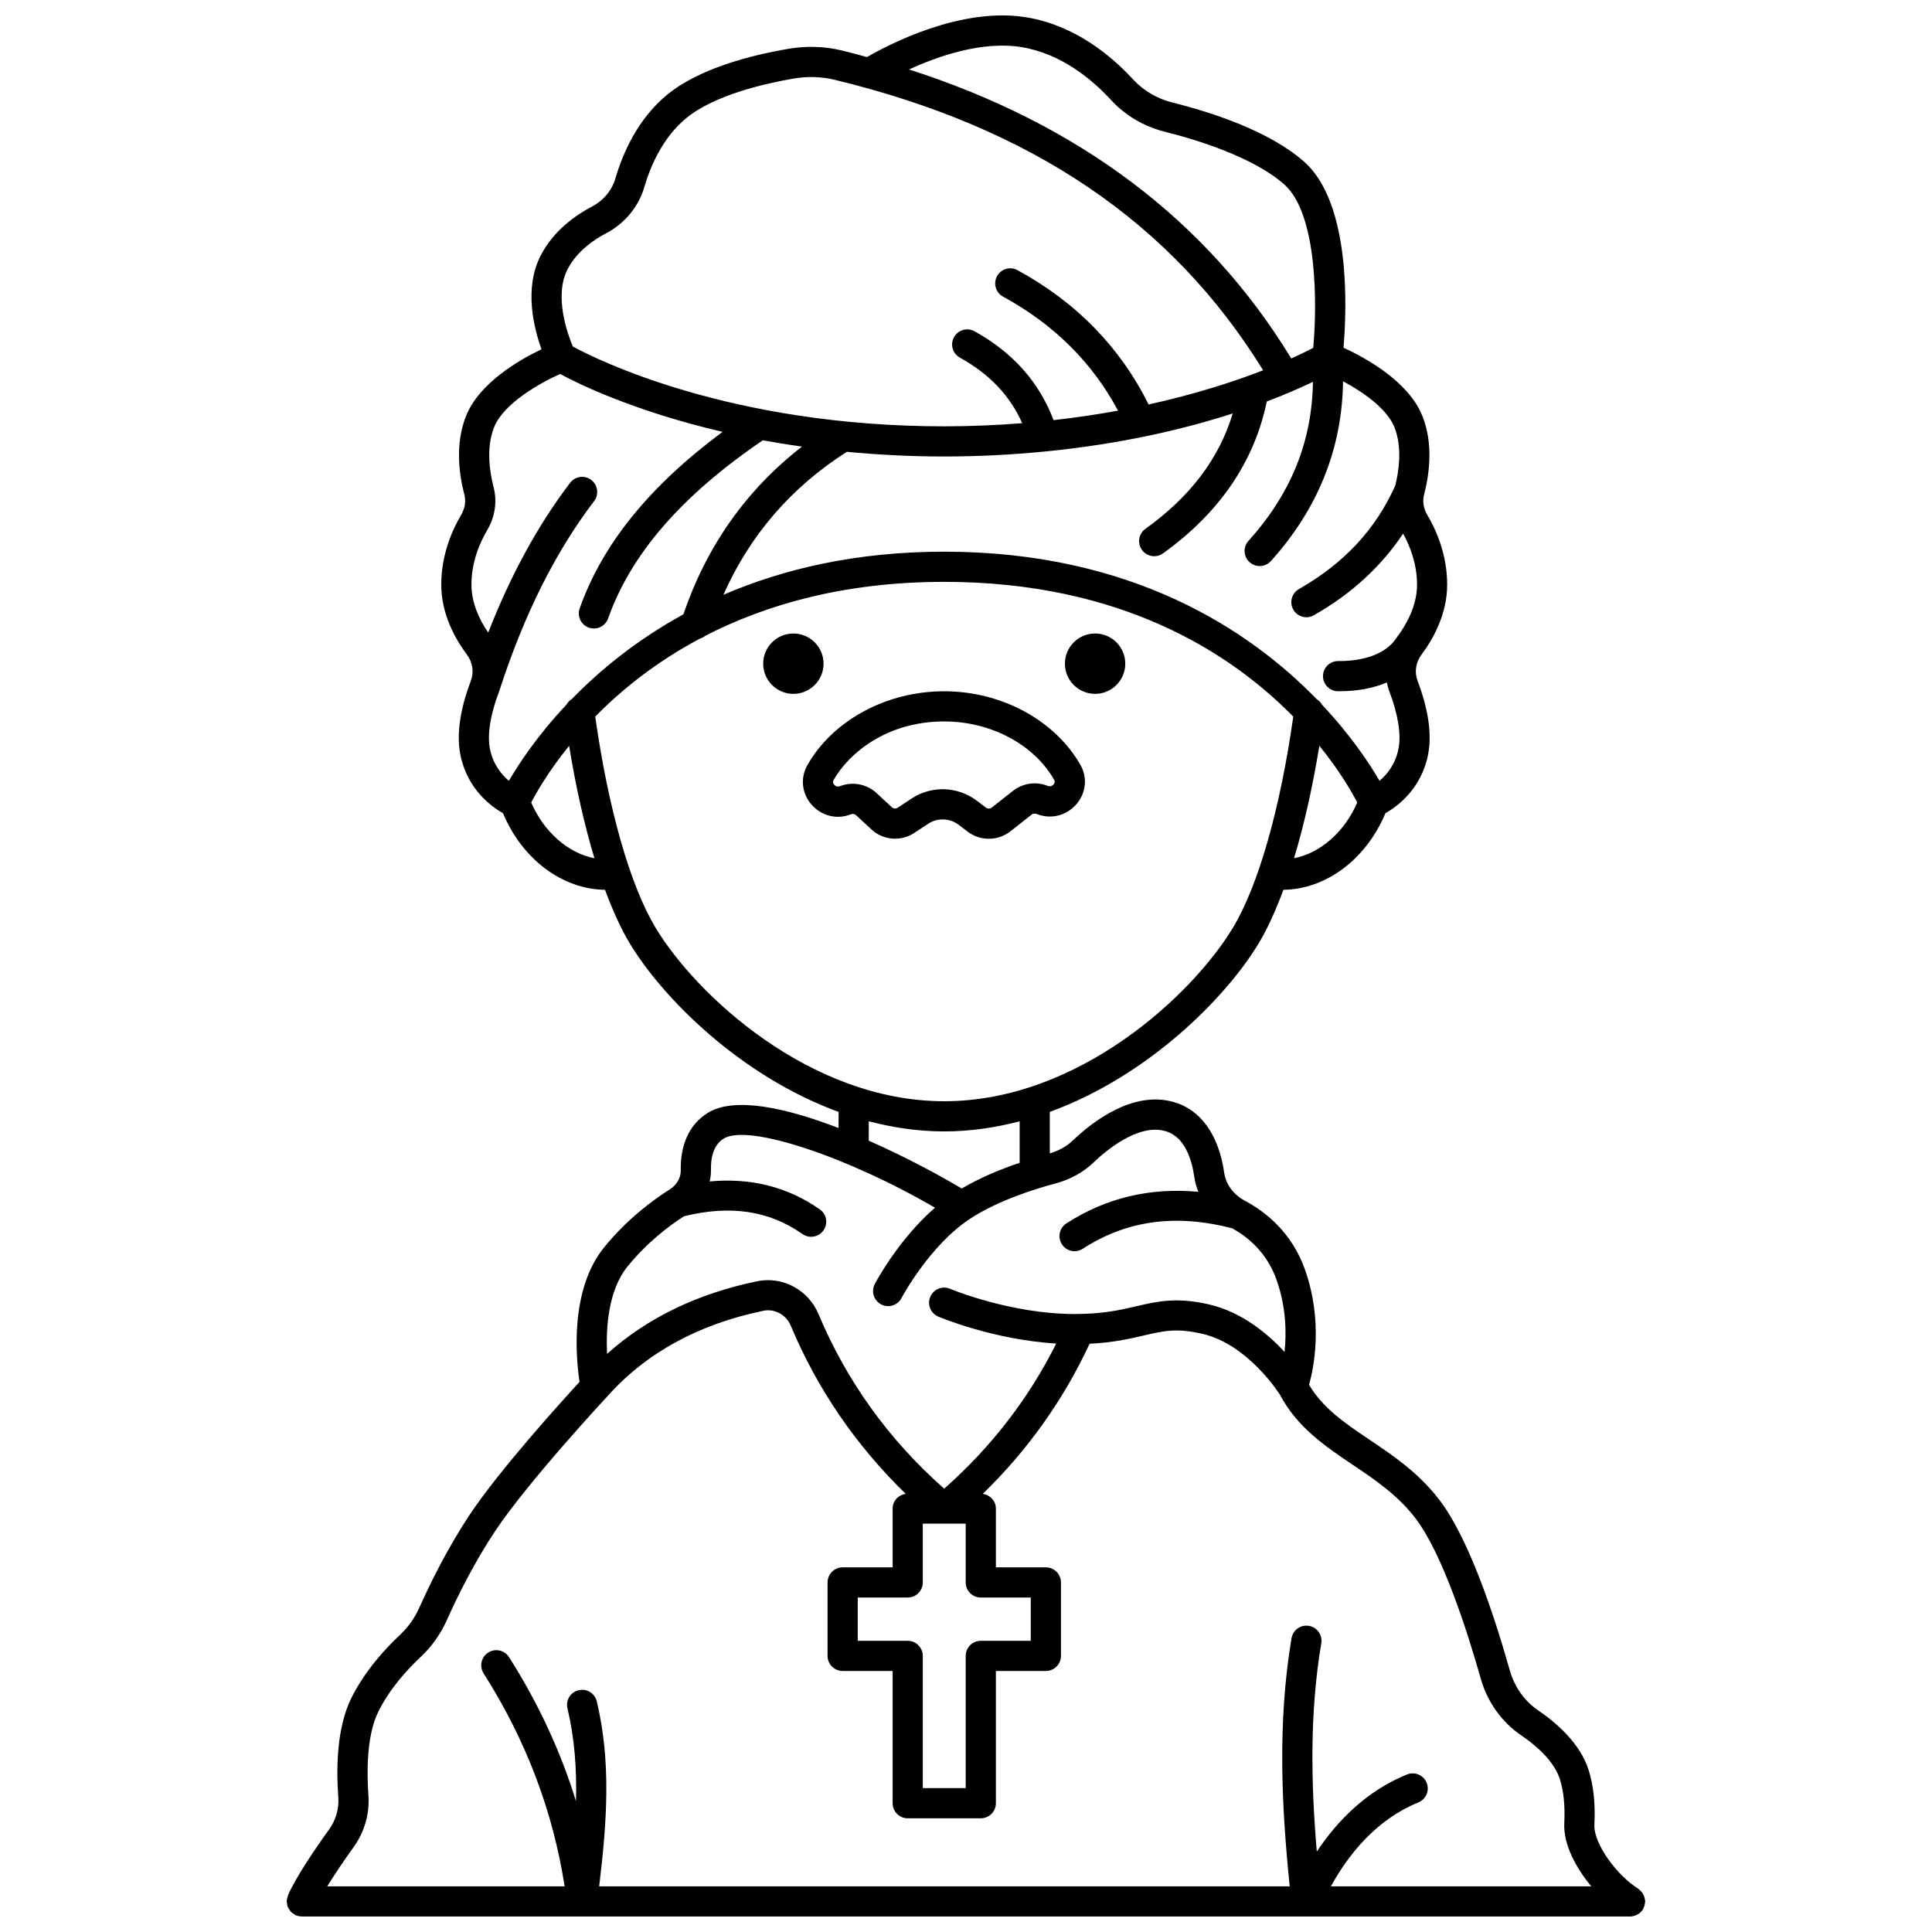 <?xml version="1.0" encoding="UTF-8"?>
<!-- Uploaded to: SVG Repo, www.svgrepo.com, Generator: SVG Repo Mixer Tools -->
<svg width="800px" height="800px" version="1.1" viewBox="144 144 512 512" xmlns="http://www.w3.org/2000/svg">
 <defs>
  <clipPath id="a">
   <path d="m219 148.09h362v503.81h-362z"/>
  </clipPath>
 </defs>
 <path d="m442.21 319.88c0 4.418-3.582 8-7.996 8-4.418 0-8-3.582-8-8 0-4.414 3.582-7.996 8-7.996 4.414 0 7.996 3.582 7.996 7.996"/>
 <path d="m362.25 319.88c0 4.418-3.582 8-8 8-4.414 0-7.996-3.582-7.996-8 0-4.414 3.582-7.996 7.996-7.996 4.418 0 8 3.582 8 7.996"/>
 <path d="m398.02 362.56 2.438 1.848c1.656 1.25 3.621 1.875 5.59 1.875 2.023 0 4.051-0.664 5.731-1.984l5.633-4.434c0.355-0.281 0.836-0.348 1.301-0.16 3.723 1.496 7.856 0.496 10.523-2.562 2.586-2.969 3.012-7.07 1.082-10.445-6.762-11.848-20.926-19.504-36.074-19.504h-0.051c-15.273 0-29.496 7.688-36.238 19.598-1.91 3.375-1.48 7.465 1.094 10.418 2.656 3.043 6.773 4.059 10.484 2.578 0.453-0.184 0.973-0.082 1.328 0.246l4.051 3.754c3.141 2.914 7.828 3.297 11.41 0.934l3.648-2.414c2.465-1.633 5.699-1.531 8.051 0.254zm-12.469-6.922-3.648 2.414c-0.488 0.32-1.133 0.27-1.559-0.129l-4.051-3.754c-2.598-2.414-6.406-3.125-9.719-1.82-0.773 0.309-1.309-0.176-1.504-0.398-0.52-0.598-0.25-1.066-0.168-1.223 4.062-7.168 14.164-15.539 29.281-15.539h0.047c12.332 0 23.766 6.074 29.133 15.473 0.09 0.156 0.355 0.629-0.164 1.223-0.195 0.223-0.742 0.711-1.555 0.379-3.07-1.23-6.594-0.73-9.188 1.316l-5.633 4.434c-0.453 0.355-1.086 0.355-1.543 0.012l-2.441-1.848c-5.055-3.824-12.004-4.047-17.289-0.539z"/>
 <g clip-path="url(#a)">
  <path d="m579.95 648.19c0.008-0.102 0.059-0.188 0.059-0.289 0-0.156-0.07-0.289-0.09-0.438-0.031-0.277-0.074-0.535-0.164-0.805-0.078-0.242-0.184-0.461-0.309-0.68-0.125-0.223-0.258-0.43-0.426-0.629-0.176-0.211-0.375-0.383-0.59-0.551-0.121-0.098-0.195-0.223-0.328-0.309-5.422-3.336-11.828-11.809-11.57-16.938 0.277-5.519-0.234-10.375-1.516-14.43-2.242-7.106-8.52-12.543-13.387-15.852-3.609-2.453-6.277-6.215-7.512-10.578-4.277-15.145-11.012-35.309-18.777-45.352-5.508-7.125-12.094-11.555-18.469-15.844-6.578-4.426-12.293-8.316-15.957-14.504 1.266-4.547 3.75-16.738-1.043-30.426-3.519-10.035-10.629-15.527-15.973-18.367-3.031-1.613-5.031-4.332-5.484-7.453-1.477-10.18-6.344-16.855-13.715-18.793-10.66-2.809-21.133 5.262-26.43 10.32-1.625 1.555-3.731 2.688-6.062 3.394l0.004-11c26.137-9.543 46.742-30.324 55.41-44.77 2.316-3.859 4.477-8.656 6.496-14.09 11.312-0.145 21.922-8.078 27.039-20.309 3.016-1.695 9.539-6.34 11.324-15.652 1.277-6.644-0.82-14.223-2.805-19.41-0.879-2.305-0.496-4.898 1.031-6.941 3.102-4.16 6.809-10.746 6.809-18.559 0-7.914-2.875-14.438-5.285-18.516-1-1.688-1.297-3.59-0.832-5.363 1.414-5.441 2.488-13.477-0.461-20.836-3.719-9.281-15.359-15.543-20.898-18.082 0.844-9.781 2.098-38.301-10.504-49.352-9.098-7.977-23.98-12.902-34.863-15.629-4.059-1.02-7.656-3.137-10.402-6.121-5.832-6.34-15.469-14.348-28.262-16.449-17.461-2.871-36.805 7.379-42.258 10.539-2.207-0.598-4.394-1.207-6.648-1.75-4.606-1.113-9.383-1.258-14.199-0.438-9.969 1.707-23.641 5.203-32.121 12.18-7.859 6.473-11.785 15.625-13.695 22.168-0.918 3.152-3.164 5.859-6.152 7.422-4.305 2.25-10.16 6.316-13.59 12.891-4.562 8.73-1.867 19.359 0.156 24.965-5.824 2.773-16.465 8.863-19.988 17.656-2.945 7.356-1.875 15.391-0.461 20.832 0.465 1.77 0.168 3.676-0.832 5.367-2.41 4.078-5.285 10.602-5.285 18.516 0 7.809 3.703 14.402 6.809 18.559 1.52 2.035 1.902 4.617 1.035 6.918-0.02 0.055-0.039 0.113-0.059 0.168-1.969 5.184-4.016 12.676-2.75 19.266 1.789 9.309 8.309 13.957 11.324 15.652 5.113 12.234 15.727 20.164 27.039 20.309 2.019 5.438 4.184 10.23 6.496 14.09 8.668 14.445 29.27 35.227 55.406 44.77l-0.004 4.273c-13.797-5.324-27.652-8.461-34.766-3.953-4.746 3.012-7.18 8.262-7.059 15.176 0.035 1.945-1.074 3.875-2.898 5.027-4.606 2.91-11.363 7.938-17.398 15.355-9.234 11.352-7.445 29.574-6.527 35.672-4.793 5.215-21.117 23.211-29.012 35.062-5.953 8.93-10.59 18.379-13.43 24.73-1.246 2.781-2.973 5.219-5.121 7.234-3.914 3.66-9.328 9.539-12.922 16.777-3.871 7.793-4.012 18.598-3.445 26.289 0.219 3-0.648 6.023-2.438 8.508-3.742 5.188-8.668 12.426-10.898 17.445-0.008 0.016-0.004 0.031-0.012 0.047-0.062 0.148-0.059 0.324-0.109 0.48-0.105 0.359-0.215 0.715-0.215 1.074 0.004 0.02 0 0.027 0 0.035 0 0.105 0.051 0.191 0.059 0.293 0.031 0.414 0.09 0.828 0.242 1.211 0.078 0.199 0.223 0.355 0.336 0.535 0.156 0.258 0.289 0.523 0.5 0.738 0.219 0.223 0.496 0.371 0.766 0.539 0.164 0.105 0.285 0.25 0.469 0.332 0.012 0.004 0.023 0.004 0.035 0.008 0.449 0.195 0.945 0.293 1.457 0.312 0.043 0 0.082 0.027 0.129 0.027h0.004 0.004 266.22 0.008 0.012 85.789 0.008c0.477 0 0.934-0.117 1.375-0.281 0.102-0.035 0.195-0.07 0.293-0.117 0.406-0.188 0.789-0.43 1.117-0.75 0.043-0.043 0.074-0.102 0.117-0.145 0.176-0.191 0.355-0.379 0.496-0.613 0.051-0.09 0.055-0.188 0.105-0.281 0.125-0.234 0.199-0.484 0.277-0.746 0.066-0.258 0.133-0.508 0.148-0.777zm-93.02-276.75c2.633-8.691 4.902-18.703 6.711-29.801 5.488 6.777 8.684 12.391 10.043 15.031-3.398 7.883-9.836 13.426-16.754 14.77zm26.598-114.24c2.184 5.453 1.125 11.918 0.223 15.504-5.207 11.609-13.551 20.578-25.52 27.402-1.918 1.09-2.586 3.535-1.496 5.453 0.738 1.297 2.086 2.019 3.481 2.019 0.672 0 1.352-0.168 1.977-0.523 9.926-5.656 17.832-12.914 23.645-21.641 1.785 3.234 3.691 7.934 3.691 13.535 0 5.609-2.836 10.586-5.219 13.77-0.055 0.07-0.098 0.152-0.148 0.227-0.008 0.012-0.02 0.016-0.027 0.027-2.5 3.953-8.02 6.215-15.184 6.215-0.113 0-0.211 0.008-0.344 0-2.191 0-3.977 1.766-4 3.961-0.02 2.207 1.75 4.016 3.961 4.035h0.395c4.766 0 8.988-0.812 12.574-2.316 0.164 0.82 0.371 1.633 0.676 2.43 2.273 5.957 3.137 11.305 2.418 15.047-0.809 4.207-3.106 6.949-5.043 8.582-2.547-4.391-7.465-11.91-15.254-20.191-0.352-0.598-0.809-1.121-1.414-1.469-17.574-18.078-48.719-39.066-98.691-39.066-23.48 0-42.801 4.637-58.516 11.426 6.977-15.754 17.938-28.473 32.711-37.891 8.059 0.758 16.621 1.238 25.801 1.238 9.336 0 18.039-0.492 26.211-1.277 0.012 0 0.027 0.008 0.039 0.008 0.062 0 0.129-0.023 0.191-0.027 20.602-1.996 37.426-6.035 50.027-10.113-3.617 11.949-11.207 22.02-23.152 30.586-1.797 1.289-2.203 3.785-0.914 5.582 0.781 1.086 2.008 1.668 3.25 1.668 0.809 0 1.621-0.242 2.328-0.75 15.004-10.762 24.199-24.312 27.508-40.246 5.152-1.961 9.246-3.773 12.227-5.215-0.219 15.812-5.824 29.66-17.082 42.148-1.48 1.641-1.348 4.168 0.293 5.644 0.766 0.688 1.723 1.027 2.676 1.027 1.09 0 2.184-0.445 2.973-1.324 12.504-13.871 18.895-29.875 19.121-47.641 5.199 2.789 11.609 7.176 13.609 12.156zm-98.805-100.71c10.539 1.734 18.688 8.559 23.672 13.973 3.805 4.137 8.766 7.07 14.348 8.465 8.207 2.059 23.223 6.602 31.535 13.891 8.98 7.871 8.758 32.289 7.746 43.363-1.25 0.66-3.219 1.641-5.824 2.82-22.16-36.41-56.16-62.117-101.3-76.594 7.684-3.523 19.41-7.633 29.828-5.918zm-120.29 58.824c2.477-4.738 6.918-7.785 10.211-9.504 4.91-2.57 8.598-7.043 10.125-12.27 1.59-5.461 4.812-13.059 11.102-18.238 7.496-6.168 21.008-9.207 28.398-10.473 3.738-0.641 7.426-0.531 10.969 0.328 52.23 12.637 89.391 37.867 113.5 76.973-7.484 2.922-17.734 6.273-30.344 9.066-7.5-15.113-19.141-27.105-34.75-35.602-1.941-1.059-4.367-0.336-5.422 1.598-1.055 1.938-0.336 4.367 1.598 5.422 13.469 7.328 23.676 17.488 30.465 30.211-5.34 0.984-11.031 1.836-17.086 2.516-3.762-10.004-10.773-17.934-20.945-23.555-1.926-1.066-4.363-0.367-5.434 1.562-1.07 1.93-0.367 4.367 1.562 5.434 7.856 4.348 13.27 10.07 16.508 17.367-6.543 0.516-13.41 0.832-20.66 0.832-56.805 0-92.273-17.805-98.434-21.152-1.367-3.258-5.066-13.43-1.367-20.516zm-18.188 111.99c0.02-0.047 0.027-0.102 0.043-0.148 0.004-0.016 0.016-0.027 0.023-0.043 6.594-20.305 14.82-36.762 25.137-50.32 1.336-1.754 0.996-4.266-0.758-5.602-1.754-1.34-4.266-1-5.602 0.758-8.547 11.23-15.695 24.328-21.707 39.684-2.184-3.176-4.445-7.668-4.445-12.684 0-6.106 2.266-11.227 4.172-14.445 2.09-3.535 2.691-7.602 1.688-11.453-0.914-3.504-2.106-10.223 0.145-15.848 2.543-6.348 12.297-11.777 17.492-14.094 4.945 2.672 19.762 9.91 43.059 15.336-19.379 14.371-31.832 29.734-37.871 46.785-0.734 2.082 0.352 4.367 2.434 5.102 0.441 0.156 0.891 0.23 1.332 0.23 1.648 0 3.188-1.023 3.769-2.668 6.062-17.133 19.516-32.582 40.992-47.211 3.32 0.613 6.789 1.168 10.383 1.676-14.695 11.398-25.246 26.301-31.43 44.457-12.488 6.828-22.219 14.887-29.57 22.449-0.609 0.348-1.062 0.871-1.414 1.465-7.789 8.281-12.707 15.805-15.258 20.195-1.938-1.633-4.234-4.375-5.043-8.582-0.707-3.734 0.152-9.082 2.43-15.039zm8.531 29.371c1.359-2.637 4.551-8.25 10.043-15.027 1.809 11.094 4.078 21.105 6.711 29.797-6.926-1.348-13.355-6.891-16.754-14.77zm32.918 33.117c-6.731-11.215-12.508-31.539-15.953-55.887 6.875-7.004 15.988-14.414 27.75-20.672 0.52-0.148 0.992-0.398 1.41-0.738 16.023-8.25 36.785-14.297 63.332-14.297 47.172 0 76.152 19.055 92.492 35.711-3.445 24.348-9.219 44.668-15.953 55.887-10.68 17.801-40.906 46.043-76.543 46.043-35.641-0.004-65.855-28.246-76.535-46.047zm56.539 51.359c6.426 1.684 13.105 2.684 19.996 2.684 6.887 0 13.566-0.996 19.988-2.68l-0.004 10.996c-4.984 1.68-10.434 3.922-15.344 6.82-5.766-3.449-14.82-8.344-24.645-12.684zm-63.91 38.453c5.137-6.32 10.848-10.648 14.93-13.277 12.262-3.043 22.551-1.516 31.406 4.707 0.699 0.492 1.5 0.727 2.297 0.727 1.258 0 2.5-0.59 3.273-1.699 1.266-1.809 0.832-4.301-0.977-5.57-8.496-5.965-18.289-8.406-29.176-7.402 0.223-1 0.352-2.023 0.332-3.059-0.074-4.035 1.051-6.816 3.344-8.277 6.383-4.047 32.625 4.691 56.027 18.297-9.664 8.379-15.668 19.68-15.953 20.23-1.023 1.957-0.27 4.371 1.684 5.394 1.957 1.027 4.371 0.273 5.398-1.684 0.07-0.137 7.406-13.93 18.16-21.004 7.426-4.883 17.375-7.957 22.641-9.355 3.871-1.027 7.359-2.949 10.094-5.566 3.285-3.144 11.707-10.258 18.867-8.363 5.211 1.371 7.137 7.394 7.832 12.207 0.195 1.355 0.566 2.676 1.074 3.938-12.754-1.188-24.492 1.582-34.984 8.375-1.855 1.199-2.383 3.676-1.184 5.531 0.766 1.184 2.051 1.828 3.359 1.828 0.742 0 1.5-0.207 2.168-0.645 11.648-7.547 24.617-9.309 39.625-5.426 4.031 2.231 9.184 6.367 11.758 13.711 2.539 7.25 2.629 14.078 2.098 19.047-4.41-4.781-11.27-10.551-19.961-12.574-8.668-2.012-13.809-0.812-19.242 0.457-4.16 0.973-8.867 2.074-16.461 2.074-16.988 0-32.82-6.617-32.977-6.68-2.039-0.867-4.383 0.082-5.242 2.121-0.859 2.031 0.082 4.379 2.113 5.242 0.641 0.273 14.637 6.125 31.262 7.148-7.273 14.535-17.227 27.445-29.695 38.461-14.664-12.949-25.859-28.508-33.309-46.285-2.691-6.422-9.52-10.078-16.254-8.688-15.82 3.266-29.156 9.727-39.773 19.246-0.324-6.926 0.285-16.836 5.445-23.188zm74.223 99.227h-13.242v-11.469h13.242c2.207 0 4-1.793 4-4v-15.574h11.371v15.574c0 2.207 1.793 4 4 4h13.242v11.469h-13.242c-2.207 0-4 1.793-4 4v35.039h-11.371v-35.039c0-2.211-1.793-4-4-4zm-146.84 54.68c2.891-4.012 4.285-8.902 3.926-13.77-0.402-5.481-0.598-15.648 2.633-22.148 3.062-6.164 7.793-11.289 11.223-14.496 2.934-2.746 5.273-6.047 6.957-9.809 2.719-6.078 7.144-15.094 12.789-23.562 8.762-13.145 29.344-35.277 29.555-35.504 0.008-0.008 0.012-0.023 0.02-0.031 0.012-0.016 0.031-0.023 0.047-0.039 10.242-11.551 24.184-19.215 41.434-22.781 3-0.629 6.047 1.043 7.262 3.941 7.062 16.852 17.316 31.789 30.48 44.582-1.953 0.266-3.481 1.871-3.481 3.894v15.574h-13.242c-2.207 0-4 1.793-4 4v19.465c0 2.207 1.793 4 4 4h13.242v35.039c0 2.207 1.793 4 4 4h19.367c2.207 0 4-1.793 4-4v-35.039h13.242c2.207 0 4-1.793 4-4v-19.465c0-2.207-1.793-4-4-4h-13.242v-15.574c0-2.023-1.527-3.629-3.484-3.894 11.898-11.562 21.391-24.898 28.309-39.785 6.285-0.316 10.684-1.328 14.305-2.176 5.266-1.234 8.75-2.051 15.605-0.457 12.168 2.828 20.441 15.98 20.523 16.113 0.008 0.012 0.016 0.016 0.023 0.027 4.562 8.637 12 13.664 19.207 18.512 5.848 3.93 11.891 7.996 16.605 14.098 7.348 9.508 14.059 30.797 17.406 42.637 1.746 6.172 5.551 11.508 10.715 15.02 3.824 2.594 8.703 6.731 10.258 11.648 0.996 3.148 1.383 7.059 1.16 11.625-0.281 5.582 3.043 11.809 7.16 16.742h-69.016c4.676-8.469 12.008-17.684 23.184-22.238 2.047-0.832 3.027-3.168 2.195-5.211-0.836-2.047-3.168-3.031-5.211-2.195-10.852 4.418-18.516 12.371-23.902 20.438-1.504-17.828-1.957-36.484 1.191-55.219 0.363-2.18-1.105-4.242-3.281-4.606-2.199-0.363-4.242 1.105-4.606 3.281-3.793 22.621-2.598 44.875-0.48 65.754l-183 0.004c2.078-17.203 3.188-33-0.629-49.02-0.512-2.152-2.68-3.484-4.812-2.961-2.152 0.512-3.477 2.668-2.961 4.812 1.918 8.07 2.477 16.203 2.262 24.598-4.086-13.23-10-26.008-17.746-38.168-1.184-1.863-3.656-2.414-5.519-1.223-1.863 1.184-2.41 3.66-1.223 5.519 11.238 17.648 18.418 36.625 21.473 56.445l-62.906-0.004c1.809-2.957 4.129-6.441 6.981-10.395z"/>
 </g>
</svg>